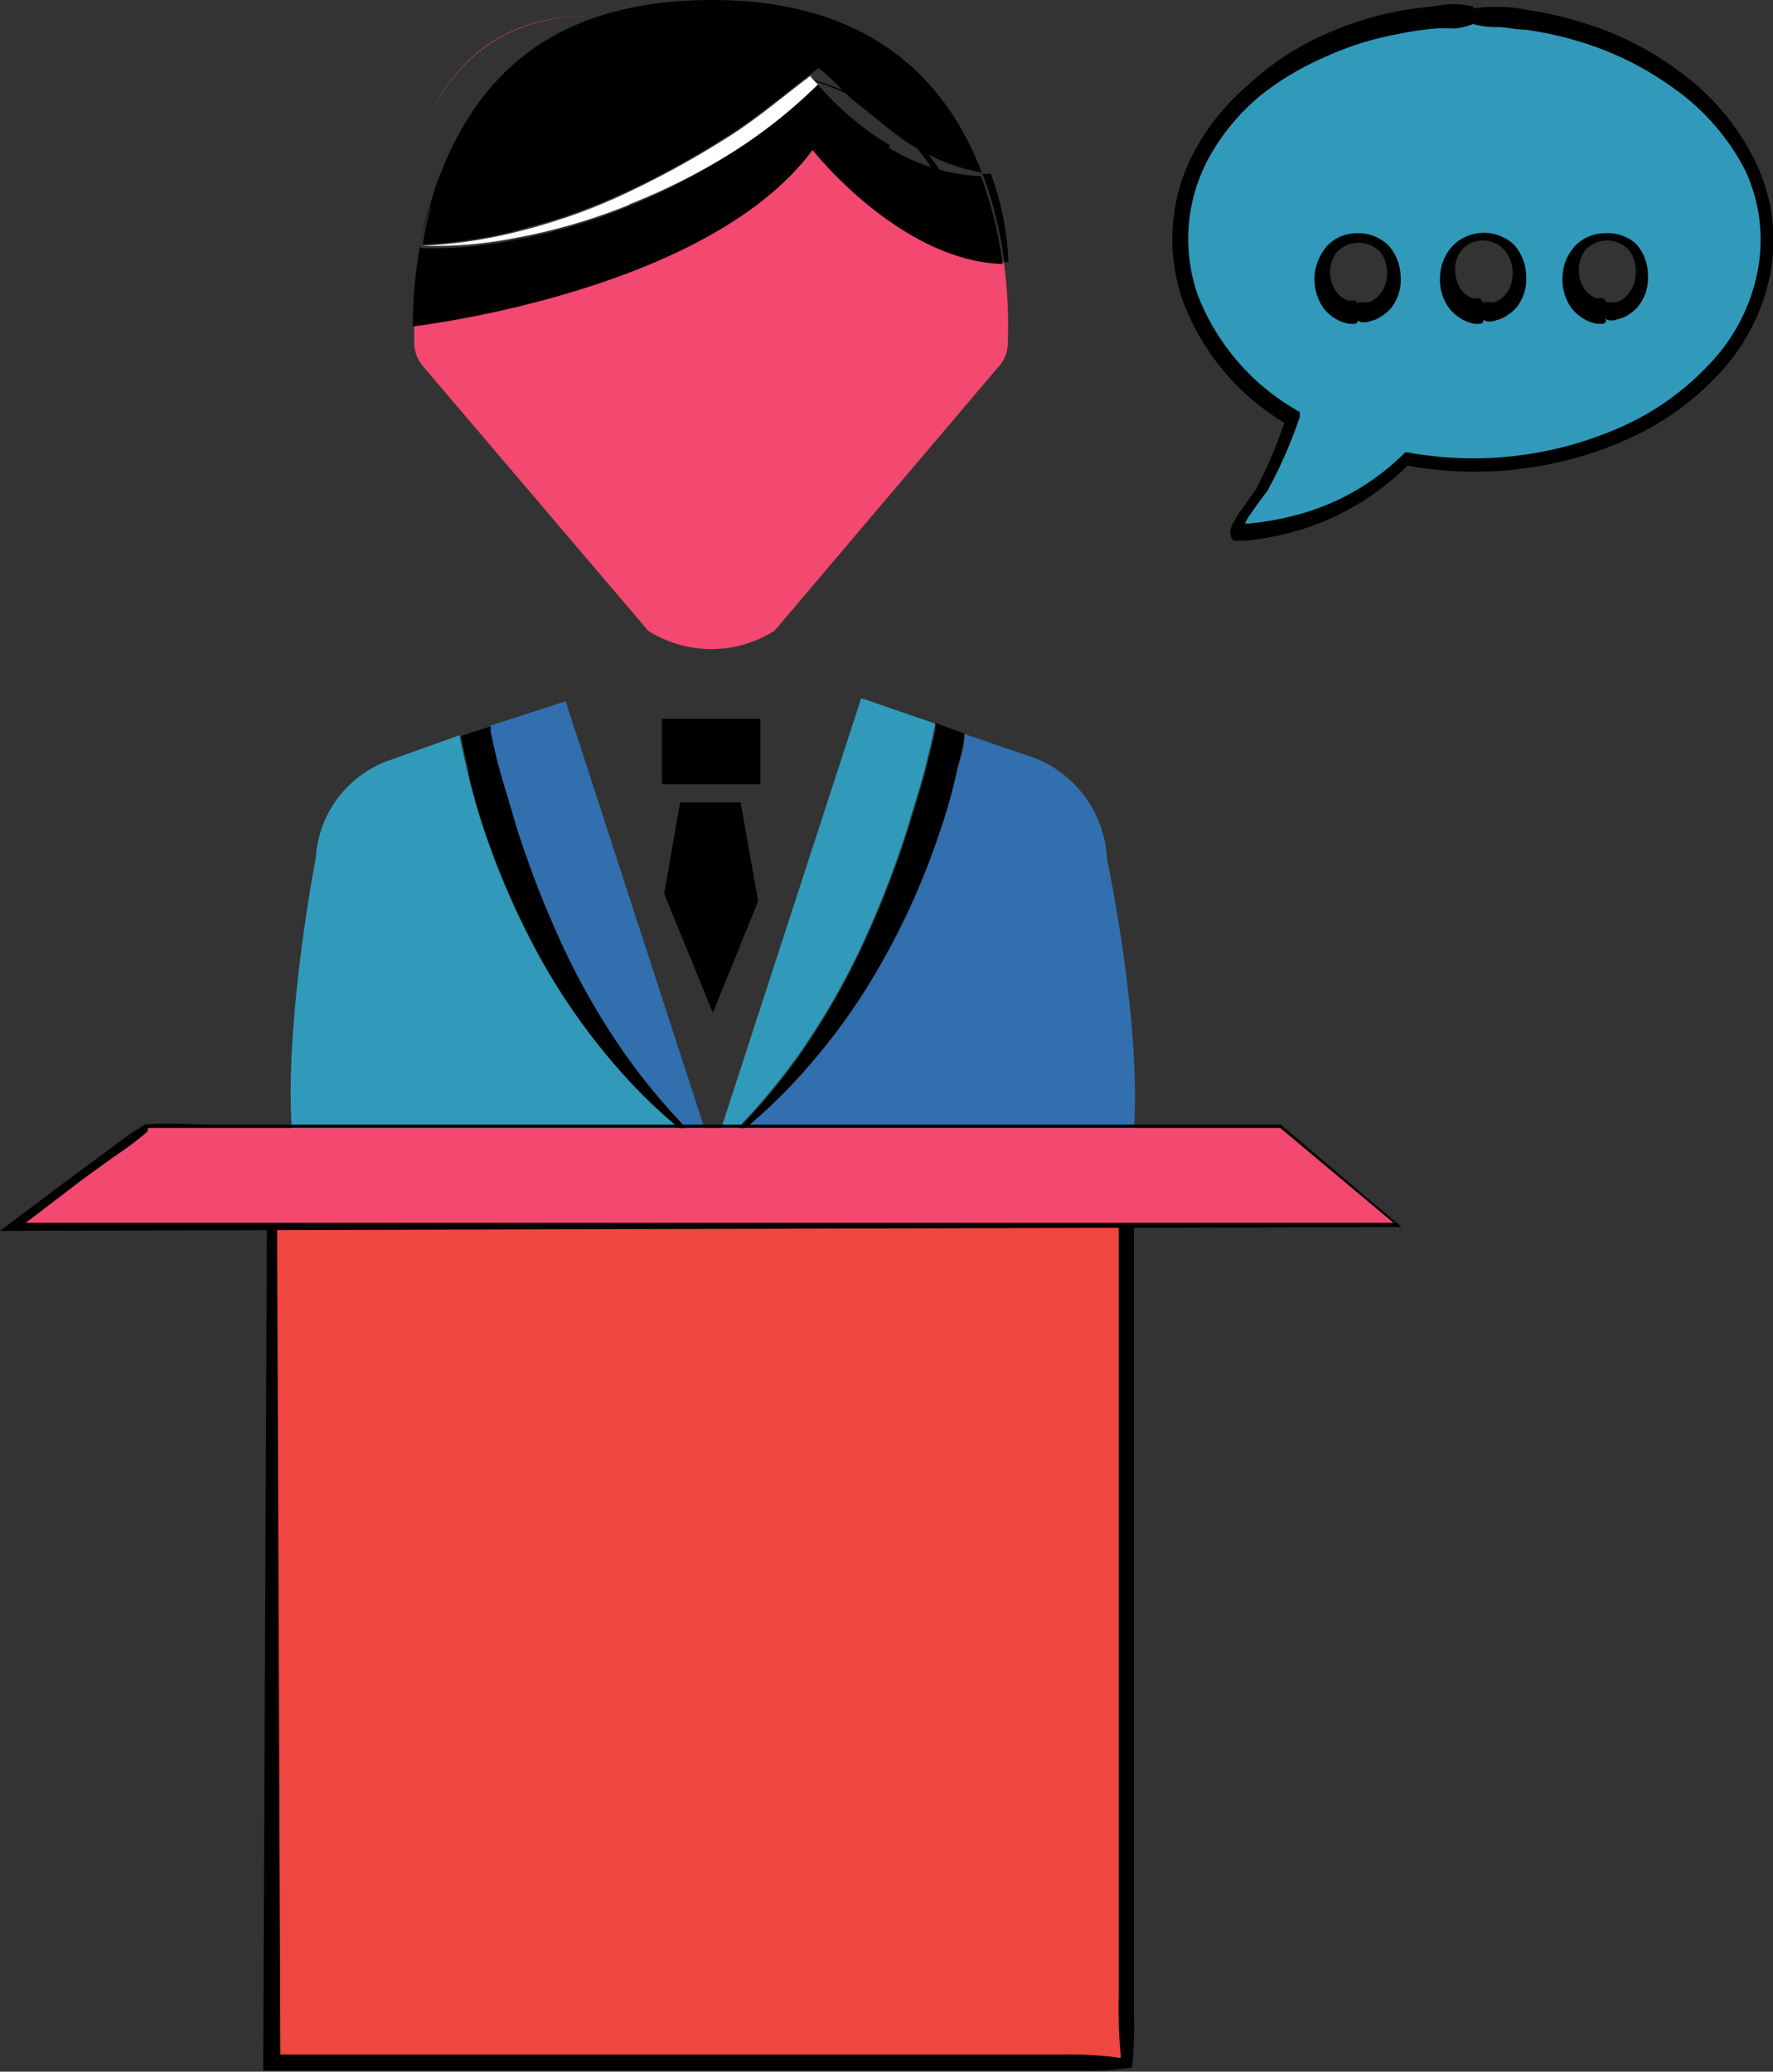 <svg xmlns="http://www.w3.org/2000/svg" viewBox="0 0 46.61 54.45"><rect x="0" y="0" width="46.61" height="54.45" fill="#333333" stroke="none"/><defs><style>.cls-1{fill:#319aba;}.cls-2{fill:#fff200;}.cls-3{fill:#f3486f;}.cls-4{fill:#fff;}.cls-5{fill:#316fae;}.cls-6{fill:#ef463f;}</style></defs><g id="Layer_2" data-name="Layer 2"><g id="Layer_2-2" data-name="Layer 2"><path class="cls-1" d="M42.22,8.18a.93.93,0,0,1-.93-1,.93.93,0,0,1,1-1,.91.91,0,0,1,.92,1,.92.92,0,0,1-.94,1M39,8.18a.93.93,0,0,1-.93-1,.94.94,0,1,1,1.87,0,.92.92,0,0,1-.94,1m-3.26,0a.92.92,0,0,1-.93-1,.94.94,0,1,1,1.87,0,.92.92,0,0,1-.94,1m3-7.76C34.48.42,31,3.05,31,6.3A5.54,5.54,0,0,0,34,10.94a10.87,10.87,0,0,1-.82,1.91S32.25,14,32.56,14a6.74,6.74,0,0,0,4.37-2,9.64,9.64,0,0,0,1.8.17c4.25,0,7.7-2.64,7.7-5.89S43,.42,38.73.42"/><path d="M38.73.22a4.33,4.33,0,0,1,1.48.05,10.18,10.18,0,0,1,1.45.34A8.31,8.31,0,0,1,44.31,2a6.3,6.3,0,0,1,1.87,2.32,4.71,4.71,0,0,1,.33,3,5.32,5.32,0,0,1-1.41,2.6,7.34,7.34,0,0,1-2.42,1.67,9.86,9.86,0,0,1-5.77.63l.11,0a6.91,6.91,0,0,1-2.69,1.66,7.6,7.6,0,0,1-1.56.33l-.19,0a.31.31,0,0,1-.15,0,.22.22,0,0,1-.08-.15.34.34,0,0,1,0-.16,2.69,2.69,0,0,1,.2-.38l.46-.65v0a11.75,11.75,0,0,0,.8-1.9l.07.21A6.32,6.32,0,0,1,31.13,8a4.88,4.88,0,0,1,.34-4.15,6,6,0,0,1,1.37-1.64A7.18,7.18,0,0,1,34.62,1a8.91,8.91,0,0,1,2-.68A9.56,9.56,0,0,1,37.67.17a2.37,2.37,0,0,1,1.06,0Zm0,.41a1.82,1.82,0,0,1-.5.12,4.19,4.19,0,0,0-.5,0,8,8,0,0,0-1,.15,8.07,8.07,0,0,0-1.9.6,7.47,7.47,0,0,0-1.68,1,5.69,5.69,0,0,0-1.28,1.49,4.46,4.46,0,0,0-.38,3.77,6,6,0,0,0,2.56,3l.12.07,0,.13a12.4,12.4,0,0,1-.85,1.94h0c-.15.2-.31.41-.45.62a1.38,1.38,0,0,0-.17.31v0s0-.07,0-.07h-.05l.19,0a7.77,7.77,0,0,0,1.51-.3,6.28,6.28,0,0,0,2.59-1.57l0,0H37a9.59,9.59,0,0,0,5.6-.66,7.12,7.12,0,0,0,2.31-1.63,4.86,4.86,0,0,0,1.29-2.45,4.3,4.3,0,0,0-.34-2.71A6,6,0,0,0,44,2.32a8.23,8.23,0,0,0-2.52-1.24,9.16,9.16,0,0,0-1.38-.3c-.24,0-.47-.06-.7-.07a2.17,2.17,0,0,1-.71-.09Z"/><path d="M35.7,8c0-.08,0-.06.07-.06h.07a.32.32,0,0,0,.14,0,.58.58,0,0,0,.24-.14.85.85,0,0,0,.24-.54.9.9,0,0,0-.16-.62.79.79,0,0,0-1.17,0,.86.86,0,0,0-.16.6.83.83,0,0,0,.25.53.61.61,0,0,0,.22.13l.12,0h.07s0,0,.07.1Zm0,.42c0,.08-.09.1-.13.09l-.12,0a1.13,1.13,0,0,1-.24-.08,1.11,1.11,0,0,1-.4-.31,1.32,1.32,0,0,1,.11-1.69,1.08,1.08,0,0,1,.79-.3,1.12,1.12,0,0,1,.79.32,1.26,1.26,0,0,1,.32.8,1.2,1.2,0,0,1-.26.86,1.28,1.28,0,0,1-.4.29l-.23.07-.12,0s-.08,0-.11-.06Z"/><path d="M39,8c0-.08,0-.06.07-.06h.07a.32.32,0,0,0,.14,0,.58.58,0,0,0,.24-.14.8.8,0,0,0,.24-.54.9.9,0,0,0-.16-.62A.75.75,0,0,0,39,6.32a.72.72,0,0,0-.58.26.81.81,0,0,0-.16.6.82.82,0,0,0,.24.53.61.61,0,0,0,.22.13l.13,0h.06s0,0,.07.1Zm0,.42c0,.08-.09.1-.13.09l-.12,0a1.13,1.13,0,0,1-.24-.08,1.2,1.2,0,0,1-.4-.31,1.28,1.28,0,0,1-.25-.89,1.23,1.23,0,0,1,.36-.8,1.16,1.16,0,0,1,1.58,0,1.26,1.26,0,0,1,.32.8,1.2,1.2,0,0,1-.26.86,1.28,1.28,0,0,1-.4.29l-.23.07-.11,0s-.08,0-.12-.06Z"/><path d="M42.22,8c0-.08.05-.06.07-.06h.07a.32.32,0,0,0,.14,0,.58.58,0,0,0,.24-.14A.86.86,0,0,0,43,7.2a.9.9,0,0,0-.17-.62.78.78,0,0,0-1.16,0,.86.86,0,0,0-.16.6.82.82,0,0,0,.24.53.71.71,0,0,0,.22.13l.13,0h.06s0,0,.07.1Zm0,.42c0,.08-.08.1-.12.09l-.13,0a1.13,1.13,0,0,1-.24-.08,1.2,1.2,0,0,1-.4-.31,1.28,1.28,0,0,1-.25-.89,1.23,1.23,0,0,1,.36-.8,1.11,1.11,0,0,1,.8-.3A1.1,1.1,0,0,1,43,6.4a1.21,1.21,0,0,1,.32.8,1.2,1.2,0,0,1-.26.86,1.24,1.24,0,0,1-.39.29l-.24.07-.11,0s-.08,0-.12-.06Z"/><path class="cls-2" d="M17.8,33.9v0l0,0h0"/><path class="cls-2" d="M17.83,33.9h0l0,0Z"/><path class="cls-2" d="M17.82,33.91h0l0-.09v.08l0,0"/><path d="M17.82,33.91l0,0h0"/><path d="M17.82,33.91h0l0,0,0,0"/><path d="M17.86,33.89v0l0,0h0"/><path d="M17.8,33.93l0,0h0l0,0"/><path d="M17.82,33.91h0"/><polyline points="17.82 33.91 17.82 33.91 17.82 33.91 17.82 33.91 17.82 33.91"/><path class="cls-3" d="M15.58.46h0A4.18,4.18,0,0,0,11.34,3,4.23,4.23,0,0,1,15.58.46"/><path class="cls-4" d="M17.26,1.8l.11-.11-.12-.12-.05,0-.06,0c0,.06.08.1.12.15"/><path class="cls-3" d="M18.79,1.8h0c-3.7,0-5.48,1.84-6.33,3.81.85-1.91,2.62-3.8,6.35-3.81"/><path d="M25.22,5.91a1.55,1.55,0,0,0,.21,0c-.65-1.81-2.32-4.15-6.62-4.15h0c3.87,0,5.63,2,6.43,4.11"/><polyline class="cls-4" points="25.43 5.95 25.43 5.95 25.43 5.95 25.43 5.95"/><path class="cls-4" d="M25.23,6h.2a1.55,1.55,0,0,1-.21,0V6"/><path class="cls-4" d="M21.47,3.65a1.29,1.29,0,0,1-.17.16,6.61,6.61,0,0,0,.7.7,5.77,5.77,0,0,0,1,.75,4.48,4.48,0,0,0,2.2.69v0a4.79,4.79,0,0,1-2-.89c-.32-.24-.65-.49-1-.76s-.57-.59-.91-.83l-.11.1.09-.07Z"/><path class="cls-4" d="M21.3,3.81l.17-.16-.18-.19-.09.07-.07.06a1.28,1.28,0,0,0,.17.22"/><path class="cls-2" d="M15.18,18.75v0h0"/><path class="cls-2" d="M15.2,18.75h0Z"/><path class="cls-2" d="M15.19,18.76h0l0-.06v.07"/><path d="M15.19,18.76v0h0"/><path d="M15.19,18.76h0"/><path d="M15.21,18.74h0s0,0,0,0h0"/><path d="M15.18,18.77h0"/><polyline points="15.19 18.76 15.2 18.75 15.2 18.75 15.19 18.76 15.19 18.76"/><polyline points="15.19 18.76 15.19 18.76 15.19 18.76 15.19 18.76 15.19 18.76"/><rect x="17.4" y="18.89" width="2.59" height="1.72"/><polygon points="17.46 23.49 18.74 26.62 19.93 23.69 19.47 21.09 17.88 21.09 17.46 23.49"/><path class="cls-1" d="M18.7,30.3A13.73,13.73,0,0,1,16.17,28a16.65,16.65,0,0,1-2-2.87,20.73,20.73,0,0,1-1.41-3.2,16.3,16.3,0,0,1-.48-1.69c-.07-.28-.13-.57-.19-.85v-.07L10.19,20A2.91,2.91,0,0,0,8.3,22.56S6.82,30.15,8.3,32c1.65,2,6,3,10.4,2.89V30.3Z"/><path class="cls-5" d="M13.09,20.06c.14.54.32,1.08.47,1.62a27.49,27.49,0,0,0,1.22,3.16,19.08,19.08,0,0,0,1.7,2.93,16.56,16.56,0,0,0,2.22,2.52v-.08L14.87,18.43l-2,.65,0,.16c.06.27.12.54.19.82"/><path class="cls-5" d="M29.1,22.56a3,3,0,0,0-1.88-2.63l-1.87-.64,0,.11c0,.28-.12.57-.19.85a14.15,14.15,0,0,1-.48,1.69,19,19,0,0,1-1.41,3.2,16.11,16.11,0,0,1-2,2.87,13.92,13.92,0,0,1-2.51,2.28l0,0,0,0,0,0v4.55C23,34.81,27.28,33.8,29.1,32c1.66-1.67,0-9.43,0-9.43"/><path class="cls-1" d="M22.66,24.84a25.76,25.76,0,0,0,1.22-3.16c.16-.54.34-1.08.47-1.62.07-.28.14-.55.19-.82l.05-.22-1.95-.67L18.76,30.27a16.77,16.77,0,0,0,2.2-2.5,19.08,19.08,0,0,0,1.7-2.93"/><path class="cls-3" d="M21.4,3.89C18.64,7.64,10.92,8.53,10.89,8.53c0,.21,0,.41,0,.55a1,1,0,0,0,.25.57l5.9,6.93a3.11,3.11,0,0,0,3.32,0l5.88-6.93a.89.89,0,0,0,.25-.57,12.34,12.34,0,0,0-.1-2.19c-2.72-.09-5-3-5-3"/><path d="M11.05,6.47a10.77,10.77,0,0,0-.16,2.06h0a12.27,12.27,0,0,1,.18-2.06h0"/><path d="M26.4,6.89h.11a7.55,7.55,0,0,0-.46-2.32h-.22a10.31,10.31,0,0,1,.57,2.32"/><path d="M11.27,5.51c-.09.32-.16.63-.21.91h0c.05-.29.11-.6.19-.91"/><path d="M13.52,6.07a15.21,15.21,0,0,0,2.87-1,22.84,22.84,0,0,0,2.66-1.45c.83-.51,1.56-1.15,2.34-1.73l.12-.1c.38.26.64.63,1,.91s.7.57,1.06.84a5.3,5.3,0,0,0,2.24,1C24.94,2.24,23,0,18.73,0s-6.07,2.09-7,4.2a1.67,1.67,0,0,0-.08.2c-.07.16-.13.32-.19.48s-.11.36-.16.54l0,.09c-.08.32-.14.62-.19.91a12.48,12.48,0,0,0,2.44-.35"/><path d="M23.4,3.82A7.14,7.14,0,0,1,22.27,3a9.32,9.32,0,0,1-.77-.77A13.39,13.39,0,0,1,19.26,4a16.59,16.59,0,0,1-2.74,1.43,15.26,15.26,0,0,1-3,.88,11,11,0,0,1-2.49.21,12.27,12.27,0,0,0-.18,2.06s7.75-.89,10.51-4.64c0,0,2.28,2.91,5,3a10.94,10.94,0,0,0-.57-2.31,5,5,0,0,1-2.43-.75"/><path d="M12.3,20.25a16.3,16.3,0,0,0,.48,1.69,20.73,20.73,0,0,0,1.41,3.2,16.65,16.65,0,0,0,2,2.87A13.73,13.73,0,0,0,18.7,30.3h0a16.56,16.56,0,0,1-2.22-2.52,18.71,18.71,0,0,1-1.7-2.94,26.65,26.65,0,0,1-1.22-3.15c-.15-.54-.33-1.08-.47-1.62-.07-.28-.13-.55-.19-.83l0-.15-.77.25v.07c.06.28.12.57.19.85"/><path d="M21.27,28a16.11,16.11,0,0,0,2-2.87,19,19,0,0,0,1.41-3.2,14.15,14.15,0,0,0,.48-1.69c.07-.28.14-.57.19-.85l0-.11L24.59,19l0,.21c-.06.28-.13.55-.2.83-.13.54-.31,1.08-.47,1.62a25.76,25.76,0,0,1-1.22,3.16A19.08,19.08,0,0,1,21,27.77a16.77,16.77,0,0,1-2.2,2.5v0A13.92,13.92,0,0,0,21.27,28"/><path class="cls-4" d="M11.07,6.47v0h0v0h0"/><path class="cls-4" d="M19.94,3c-2.39,2.39-6.77,3.14-6.77,3.14S17.55,5.4,19.94,3M16.52,5.38A16.59,16.59,0,0,0,19.26,4,13.39,13.39,0,0,0,21.5,2.22,2.73,2.73,0,0,1,21.3,2l.09-.07c-.78.58-1.51,1.22-2.34,1.73a24.44,24.44,0,0,1-2.66,1.45,15.21,15.21,0,0,1-2.87,1,12.48,12.48,0,0,1-2.44.35.11.11,0,0,0,0,0,11,11,0,0,0,2.49-.21,15.26,15.26,0,0,0,3-.88"/><rect class="cls-6" x="7.15" y="31.15" width="22.47" height="23.03"/><path d="M29.46,54a12.52,12.52,0,0,1-.05-1.47v-10l0-11.42.2.2L7.15,31.28l.13-.13.09,23L7.15,54l11.12,0H28a9.52,9.52,0,0,1,1.46.09Zm.31.34a7.1,7.1,0,0,1-1.33.08h-10l-11.34,0H6.92v-.23l.1-23V31h.13L29.62,31h.19v.2l0,11.61V52.94a10.54,10.54,0,0,1-.05,1.4Z"/><polygon class="cls-3" points="3.84 29.65 33.67 29.65 36.75 32.24 0.34 32.24 3.84 29.65"/><path d="M3.88,29.74A8.69,8.69,0,0,1,3,30.4L2.17,31,.44,32.32l-.1-.18,36.41,0,0,.09-3.1-2.59.07,0-14.89,0-7.43,0H5.77c-.62,0-1.23,0-1.88,0Zm-.08-.18c.59-.06,1.22,0,1.83,0h5.62l7.48,0,14.94,0h0l0,0,3.07,2.6.1.09h-.16L.34,32.35H0l.24-.18L2,30.85l.89-.65a9.1,9.1,0,0,1,.9-.63Z"/></g></g></svg>